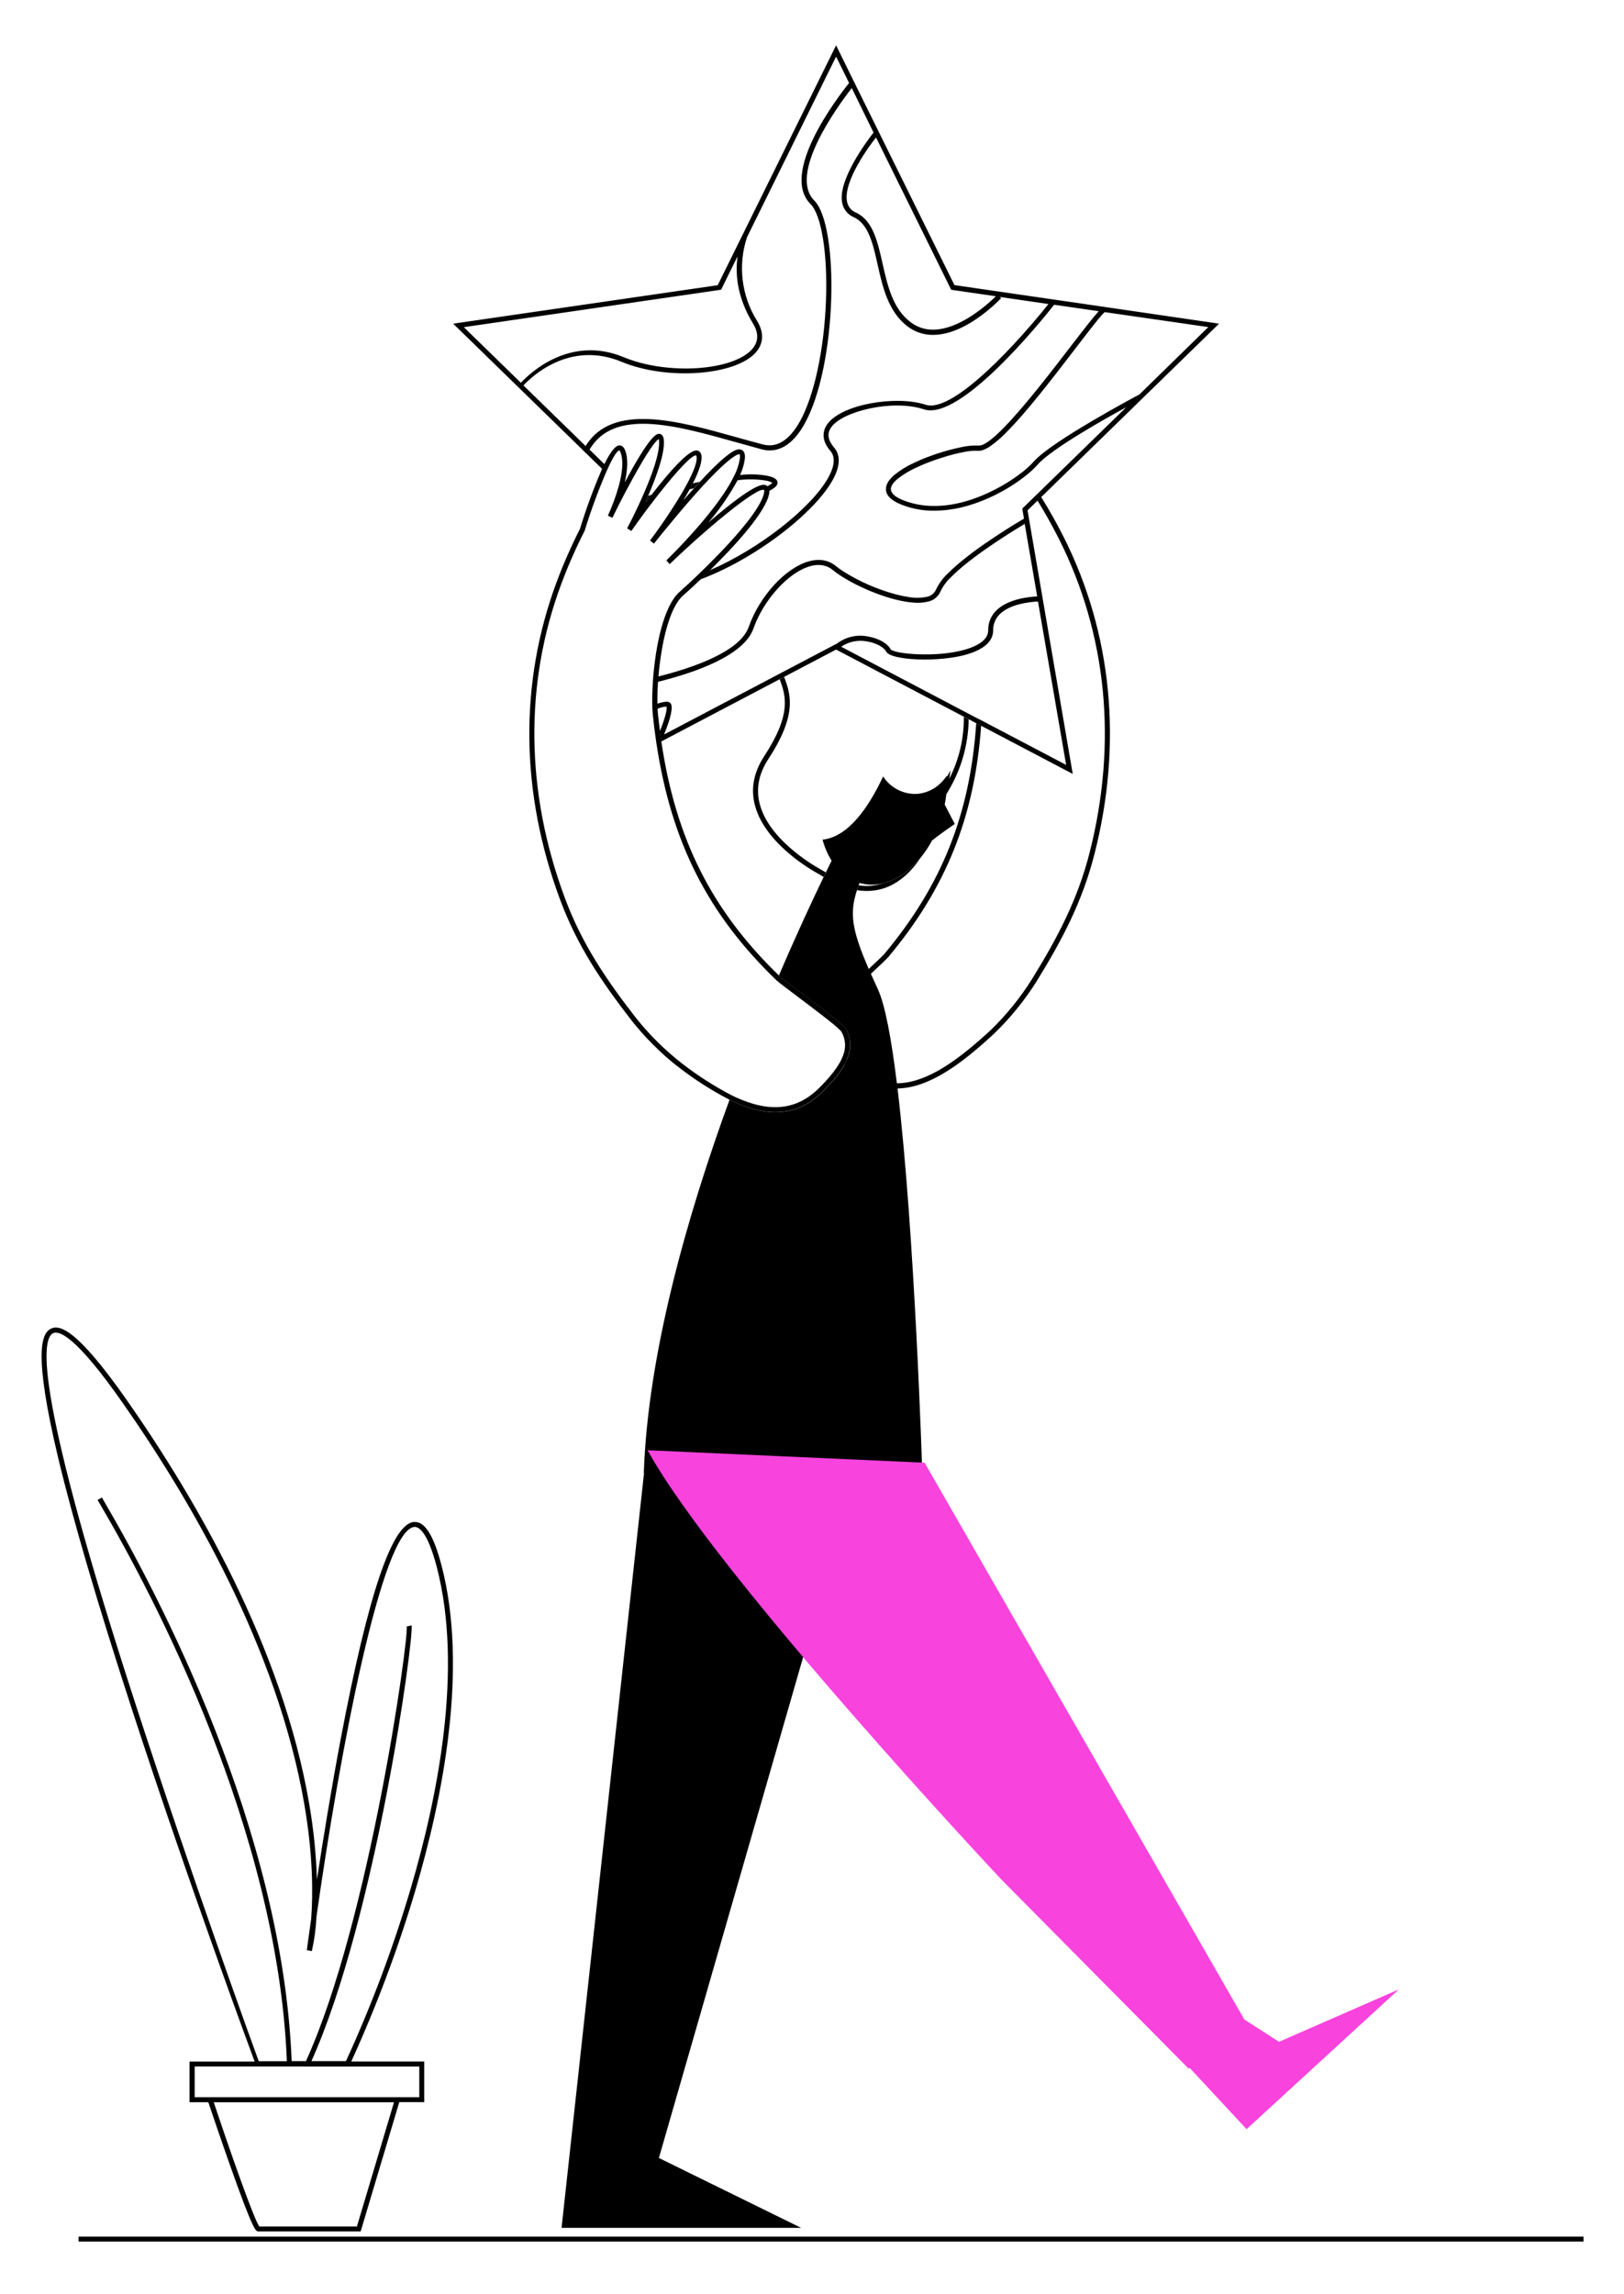 <svg width="422" height="596" viewBox="0 0 422 596" fill="none" xmlns="http://www.w3.org/2000/svg">
<path d="M287.173 79.771L286.934 79.732C287.015 79.729 287.097 79.743 287.173 79.771Z" fill="black"/>
<path d="M255.882 128.443L255.766 128.534V128.502L255.882 128.443Z" fill="black"/>
<path d="M213.702 226.147L213.65 226.115C213.514 226.043 200.083 219.046 197.437 208.961C196.392 205.011 197.138 201.061 199.655 197.216C207.236 185.62 205.452 180.405 203.76 175.872L202.599 176.482C204.24 180.879 205.705 185.561 198.565 196.502C195.841 200.672 195.037 204.979 196.185 209.298C197.664 214.888 202.19 219.48 205.725 222.347C208.01 224.207 210.463 225.851 213.053 227.256C213.378 227.464 213.702 227.671 214.02 227.859C214.208 227.451 214.402 227.068 214.584 226.692C214.279 226.517 214.02 226.342 213.702 226.147ZM229.358 229.526C227.346 230.19 225.204 230.361 223.112 230.025C222.957 230.453 222.807 230.868 222.678 231.277C223.535 231.419 224.403 231.49 225.272 231.491C227.247 231.498 229.2 231.086 231.005 230.285C234.066 228.929 236.79 226.484 239.157 222.976C236.297 226.381 232.886 228.709 229.358 229.526V229.526Z" fill="black"/>
<path d="M245.486 209.044C246.828 211.71 248.112 214.077 248.112 214.077C248.112 214.077 242.502 217.916 242.373 218.344C242.373 218.383 242.373 218.305 242.321 218.15C241.436 219.843 240.38 221.44 239.169 222.917L239.117 222.981C236.296 226.38 232.885 228.708 229.357 229.525C227.522 229.973 225.607 229.973 223.773 229.525L223.357 229.415C223.273 229.629 223.189 229.843 223.111 230.064C222.955 230.492 222.806 230.907 222.677 231.315C220.698 237.347 221.379 241.692 225.757 251.796C225.932 252.205 226.12 252.62 226.315 253.054C226.86 254.287 227.456 255.597 228.111 257.004C230.018 261.122 231.665 270.118 233.06 281.493C233.118 281.934 233.176 282.381 233.228 282.829C237.716 320.393 239.636 382.056 239.636 382.056C198.622 414.924 167.291 382.795 167.291 382.795C168.342 351.665 178.589 315.82 189.568 285.741C193.635 287.738 197.649 288.984 201.521 288.984C205.821 288.984 209.952 287.44 213.74 283.666C215.367 282.044 217.903 279.521 219.479 276.571C219.703 276.17 219.902 275.756 220.076 275.332C221.12 272.874 221.373 270.176 219.862 267.491C219.518 266.842 217.916 265.506 215.575 263.639L214.563 262.847C212.695 261.395 210.432 259.689 207.955 257.828C205.477 255.966 203.181 254.241 202.701 253.774L202.39 253.469C207.086 242.509 211.23 233.644 214.012 227.891C214.2 227.482 214.395 227.1 214.576 226.724C215.16 225.524 215.666 224.486 216.094 223.63C215.048 221.932 214.255 220.09 213.74 218.163C220.407 217.449 225.699 209.842 229.48 201.748C230.373 203.118 231.589 204.249 233.02 205.04C234.451 205.831 236.055 206.26 237.69 206.288C238.92 206.283 240.136 206.036 241.27 205.562C241.984 205.264 242.66 204.885 243.287 204.433C244.373 203.64 245.305 202.656 246.037 201.528C246.037 201.644 246.037 201.761 246.037 201.884L247.016 200.159L246.653 202.377C249.211 197.389 250.516 191.853 250.454 186.248L251.712 186.897C251.62 193.509 249.767 199.976 246.342 205.633L245.894 206.392C245.894 206.392 245.894 206.431 245.894 206.45C245.797 207.313 245.654 208.182 245.486 209.044Z" fill="black"/>
<path d="M255.74 128.502V128.534L255.857 128.443L255.74 128.502ZM255.74 128.502V128.534L255.857 128.443L255.74 128.502ZM253.678 187.921C252.05 211.716 244.644 230.076 229.825 247.827C229.442 248.287 227.769 249.863 225.739 251.764C225.914 252.172 226.102 252.587 226.297 253.022C228.592 250.869 230.369 249.195 230.836 248.657C245.753 230.835 253.224 212.391 254.943 188.583L253.678 187.921ZM253.678 187.921C252.05 211.716 244.644 230.076 229.825 247.827C229.442 248.287 227.769 249.863 225.739 251.764C225.914 252.172 226.102 252.587 226.297 253.022C228.592 250.869 230.369 249.195 230.836 248.657C245.753 230.835 253.224 212.391 254.943 188.583L253.678 187.921ZM253.678 187.921C252.05 211.716 244.644 230.076 229.825 247.827C229.442 248.287 227.769 249.863 225.739 251.764C225.914 252.172 226.102 252.587 226.297 253.022C228.592 250.869 230.369 249.195 230.836 248.657C245.753 230.835 253.224 212.391 254.943 188.583L253.678 187.921ZM253.678 187.921C252.05 211.716 244.644 230.076 229.825 247.827C229.442 248.287 227.769 249.863 225.739 251.764C225.914 252.172 226.102 252.587 226.297 253.022C228.592 250.869 230.369 249.195 230.836 248.657C245.753 230.835 253.224 212.391 254.943 188.583L253.678 187.921ZM276.377 139.495C274.632 136.025 272.687 132.555 270.54 129.118L269.587 130.045C271.63 133.346 273.478 136.706 275.19 140.059C287.642 164.833 290.392 192.999 283.141 221.516C280.054 233.656 274.924 243.436 268.173 254.384C265.148 259.206 261.555 263.648 257.472 267.614C249.469 274.981 241.155 281.409 233.041 281.467C229.322 281.454 225.727 280.126 222.892 277.718C221.925 276.947 220.946 276.142 220.058 275.306C219.884 275.73 219.684 276.144 219.461 276.544C220.414 277.401 221.335 278.14 222.055 278.737C225.635 281.597 229.267 282.809 232.918 282.809H233.184C241.615 282.68 250.143 276.136 258.309 268.574C262.494 264.537 266.18 260.012 269.288 255.097C276.098 244.072 281.28 234.169 284.406 221.872C291.76 193.032 288.978 164.554 276.383 139.495H276.377ZM253.678 187.921C252.05 211.716 244.644 230.076 229.825 247.827C229.442 248.287 227.769 249.863 225.739 251.764C225.914 252.172 226.102 252.587 226.297 253.022C228.592 250.869 230.369 249.195 230.836 248.657C245.753 230.835 253.224 212.391 254.943 188.583L253.678 187.921ZM253.678 187.921C252.05 211.716 244.644 230.076 229.825 247.827C229.442 248.287 227.769 249.863 225.739 251.764C225.914 252.172 226.102 252.587 226.297 253.022C228.592 250.869 230.369 249.195 230.836 248.657C245.753 230.835 253.224 212.391 254.943 188.583L253.678 187.921ZM253.678 187.921C252.05 211.716 244.644 230.076 229.825 247.827C229.442 248.287 227.769 249.863 225.739 251.764C225.914 252.172 226.102 252.587 226.297 253.022C228.592 250.869 230.369 249.195 230.836 248.657C245.753 230.835 253.224 212.391 254.943 188.583L253.678 187.921ZM253.678 187.921C252.05 211.716 244.644 230.076 229.825 247.827C229.442 248.287 227.769 249.863 225.739 251.764C225.914 252.172 226.102 252.587 226.297 253.022C228.592 250.869 230.369 249.195 230.836 248.657C245.753 230.835 253.224 212.391 254.943 188.583L253.678 187.921ZM253.678 187.921C252.05 211.716 244.644 230.076 229.825 247.827C229.442 248.287 227.769 249.863 225.739 251.764L225.032 252.412C219.844 257.257 215.738 261.161 214.545 262.789L215.557 263.58C216.555 262.108 222.366 256.667 225.933 253.346L226.309 252.996C228.605 250.843 230.382 249.169 230.849 248.631C245.766 230.809 253.237 212.365 254.956 188.557L253.678 187.921Z" fill="black"/>
<path d="M411.481 581.12H20.41V582.417H411.481V581.12Z" fill="black"/>
<path d="M167.324 382.99L145.922 578.85H208.182L171.215 560.691L219.168 394.203C219.168 394.203 194.407 345.154 170.164 381.233" fill="black"/>
<path d="M363.489 516.888L332.359 530.507L323.357 524.722L240.266 380.045L168.277 376.803C186.164 409.47 260.221 488.352 260.221 488.352L308.901 537.505L309.141 537.291L323.927 553.206L363.489 516.888Z" fill="#F843DD"/>
<path d="M107.93 491.174C114.934 467.528 121.796 433.674 114.727 406.734C112.658 398.86 110.401 395.274 107.593 395.442C101.905 395.799 95.686 414.172 88.578 451.606C86.068 464.862 83.908 478.196 82.352 488.392C82.149 481.77 81.477 475.17 80.341 468.643C73.376 427.921 50.703 389.126 32.913 363.722C19.677 344.83 15.305 344.136 13.165 345.258C10.863 346.471 8.554 351.257 15.111 378.762C18.944 394.807 25.338 416.617 34.12 443.616C49.036 489.527 65.969 535.106 66.138 535.56L66.171 535.651H49.244V546.203H54.134C54.99 548.758 57.285 555.542 59.653 562.261C65.84 579.771 66.469 579.771 67.13 579.771H93.721L103.754 546.183H110.239V535.625H91.276C97.851 521.212 103.416 506.359 107.93 491.174V491.174ZM35.358 443.182C9.209 362.847 10.603 348.066 13.768 346.406C15.254 345.628 19.605 346.944 31.85 364.462C49.542 389.716 72.098 428.304 79.07 468.754C81.372 482.12 81.346 492.237 80.853 498.632C80.14 503.593 79.745 506.596 79.732 506.687L81.029 506.94C81.688 504.028 82.087 501.063 82.222 498.081C88.37 454.687 99.331 397.258 107.703 396.733C108.793 396.668 111.069 397.907 113.469 407.051C120.467 433.706 113.644 467.294 106.691 490.778C102.158 506.072 96.547 521.026 89.901 535.528H80.925C97.709 498.172 107.658 425.081 106.944 422.305L105.686 422.61C106.237 425.665 96.036 499.138 79.537 535.456L79.68 535.521H75.788C73.428 475.207 40.981 413.868 27.148 390.248C26.823 389.696 26.596 389.301 26.499 389.074L25.358 389.722L26.058 390.922C39.866 414.438 72.176 475.524 74.543 535.547H67.228C65.502 530.871 49.542 486.764 35.358 443.188V443.182ZM92.741 578.5H67.383C65.95 576.554 59.601 558.395 55.541 546.209H102.385L92.741 578.5ZM108.955 536.928V544.906H50.586V536.922L108.955 536.928Z" fill="black"/>
<path d="M269.619 130.065L270.572 129.138L316.781 84.096L287.168 79.77L286.928 79.732L248.016 74.076L222.152 21.726L222.016 21.454L217.262 11.777L186.501 74.102L117.756 84.096L151.571 117.055L151.739 117.224L156.5 121.861C156.694 121.433 156.889 121.018 157.083 120.622L153.192 116.815C159.522 106.011 175.515 110.492 190.996 114.824C193.324 115.473 195.724 116.121 198.013 116.77C202.151 117.84 205.925 115.635 208.921 110.388C217.625 95.18 218.144 58.667 211.606 52.123C204.764 45.281 217.592 27.686 221.335 22.88L226.99 34.437C225.245 36.675 217.521 47.006 218.877 52.837C219.045 53.628 219.402 54.367 219.917 54.991C220.432 55.615 221.089 56.106 221.834 56.423C225.686 58.2 226.834 63.304 228.053 68.745C229.351 74.582 230.842 81.152 235.992 84.926C237.868 86.311 240.145 87.044 242.477 87.015C245.37 87.015 248.58 85.996 252.011 83.967C254.984 82.159 257.715 79.98 260.137 77.481L259.793 77.157L272.44 78.992C265.241 88.072 247.795 107.593 240.492 105.154C233.034 102.671 218.526 104.953 214.882 110.343C213.889 111.821 213.241 114.234 215.796 117.185C217.463 119.131 216.373 122.094 215.147 124.235C210.802 131.946 197.455 142.536 184.471 148.159C183.602 149.015 182.779 149.813 182.013 150.539C186.259 148.92 190.352 146.928 194.245 144.586C204.213 138.671 212.865 130.934 216.295 124.87C218.851 120.33 217.969 117.736 216.782 116.342C215.134 114.396 214.836 112.697 215.958 111.069C218.786 106.86 231.977 103.656 240.077 106.354C249.514 109.493 270.559 83.441 273.925 79.18L285.508 80.86C284.308 82.157 282.265 84.751 278.27 89.94C273.419 96.269 266.447 105.349 261.077 110.881C260.759 111.212 260.429 111.53 260.143 111.828C259.172 112.811 258.132 113.724 257.03 114.558C256.677 114.827 256.304 115.07 255.915 115.285L255.779 115.356C255.383 115.59 254.939 115.729 254.482 115.765C254.417 115.771 254.352 115.771 254.287 115.765C252.797 115.707 251.305 115.844 249.851 116.173C249.423 116.257 248.988 116.355 248.554 116.459C247.966 116.588 247.356 116.737 246.725 116.906L245.272 117.315C243.787 117.756 242.25 118.274 240.732 118.858C240.317 119.02 239.909 119.182 239.5 119.358L238.852 119.643C238.417 119.831 237.989 120.026 237.555 120.233C235.734 121.054 234.024 122.1 232.464 123.346C232.132 123.625 231.82 123.926 231.53 124.248C231.239 124.553 230.98 124.888 230.758 125.246C230.541 125.596 230.379 125.976 230.278 126.375V126.479C229.882 128.424 231.296 129.987 234.48 131.213C235.946 131.777 237.468 132.181 239.02 132.419C240.07 132.583 241.13 132.674 242.192 132.692C242.393 132.692 242.6 132.692 242.801 132.692C245.145 132.676 247.48 132.393 249.76 131.848C250.26 131.732 250.746 131.602 251.219 131.472C252.706 131.052 254.168 130.547 255.597 129.961C259.429 128.397 263.031 126.32 266.304 123.787C266.668 123.502 267.018 123.216 267.342 122.937C268.16 122.257 268.925 121.516 269.632 120.719C273.205 116.64 287.317 108.702 292.668 105.803L269.891 128.009L268.931 128.936L265.883 131.913L265.636 132.153L266.084 134.747C264.586 135.623 253.606 142.128 247.328 148.004C247.004 148.308 246.68 148.607 246.394 148.912C245.086 150.108 244.019 151.543 243.249 153.14C243.03 153.647 242.687 154.09 242.252 154.43C241.816 154.77 241.303 154.996 240.758 155.086C239.155 155.401 237.505 155.401 235.901 155.086C234.856 154.93 233.821 154.713 232.801 154.437C228.002 153.146 223.421 151.15 219.207 148.516C218.509 148.067 217.836 147.58 217.19 147.057C217.124 146.999 217.055 146.945 216.983 146.895C215.134 145.487 212.793 145.118 210.186 145.844C204.109 147.537 197.39 154.865 194.556 162.894C192.306 169.269 180.288 173.452 171.034 175.774C170.995 176.241 170.962 176.702 170.93 177.162C180.463 174.801 193.285 170.385 195.775 163.322C198.441 155.786 204.92 148.652 210.536 147.109C211.633 146.773 212.794 146.706 213.922 146.914C214.821 147.09 215.662 147.489 216.367 148.075L216.496 148.179C220.517 151.421 228.734 155.215 235.2 156.305C235.997 156.444 236.8 156.539 237.606 156.59C238.756 156.679 239.913 156.594 241.037 156.337C241.779 156.199 242.474 155.88 243.063 155.408C243.651 154.936 244.114 154.327 244.41 153.633C245.063 152.266 245.967 151.034 247.075 150.001C247.365 149.698 247.676 149.394 248.009 149.087C253.658 143.762 263.788 137.601 266.272 136.116L269.515 154.962C267.141 155.079 261.888 155.676 258.918 158.594C258.223 159.265 257.675 160.072 257.308 160.965C256.941 161.858 256.762 162.817 256.784 163.783C256.784 165.365 255.681 166.532 254.19 167.389C253.807 167.618 253.408 167.819 252.996 167.992C252.271 168.312 251.523 168.579 250.759 168.789C249.693 169.091 248.61 169.329 247.516 169.503C247.062 169.574 246.608 169.645 246.148 169.697C239.312 170.547 231.997 169.626 231.406 168.679C230.654 167.168 228.203 165.793 225.459 165.352C224.035 165.076 222.568 165.112 221.16 165.458C219.751 165.804 218.434 166.451 217.301 167.356L217.262 167.324L203.299 174.665L202.144 175.275L172.551 190.84C173.53 188.479 174.944 184.62 174.425 183.057C174.373 182.907 174.287 182.771 174.175 182.659C174.063 182.547 173.927 182.461 173.777 182.409C173.226 182.195 172.149 182.409 170.807 182.83C170.807 183.297 170.807 183.745 170.846 184.16C171.591 183.82 172.394 183.626 173.213 183.589C173.407 184.64 172.48 187.48 171.468 190.003L171.643 191.3C171.695 191.702 171.753 192.098 171.812 192.494C171.812 192.552 171.812 192.604 171.812 192.662L202.553 176.501L203.714 175.891L217.262 168.77L250.467 186.222L251.725 186.871L253.671 187.908L254.923 188.557L278.756 201.087L267.011 132.607L269.619 130.065ZM135.37 99.473L120.525 85.004L187.377 75.276L191.664 66.586C191.087 70.555 191.275 76.865 195.646 84.012C197.176 86.515 197.131 88.746 195.516 90.627C190.574 96.399 173.381 97.515 162.071 92.806C148.049 86.989 137.634 96.996 135.338 99.473H135.37ZM210.621 53.018C213.474 55.872 215.089 65.989 214.629 78.123C214.149 91.016 211.503 103.125 207.735 109.714C205.017 114.468 201.833 116.407 198.272 115.486C195.996 114.896 193.603 114.228 191.281 113.579C176.17 109.344 159.107 104.564 152.174 115.888L136.019 100.141C137.997 98.001 147.945 88.344 161.545 94.013C173.278 98.903 191.223 97.605 196.469 91.49C197.857 89.862 199.031 87.132 196.716 83.35C194.711 80.14 193.439 76.526 192.99 72.767C192.542 69.009 192.928 65.197 194.122 61.605L217.262 14.709L220.641 21.557C217.32 25.695 202.657 45.054 210.621 53.018ZM242.445 85.653C240.399 85.673 238.402 85.027 236.757 83.811C232.003 80.328 230.635 74.264 229.318 68.395C228.021 62.669 226.808 57.253 222.379 55.21C221.816 54.979 221.318 54.614 220.927 54.147C220.536 53.681 220.264 53.126 220.135 52.532C218.883 47.175 226.341 37.304 227.638 35.715L247.017 74.984L247.166 75.289L258.788 76.975C256.965 78.759 249.54 85.653 242.445 85.653ZM268.639 119.902C268.054 120.561 267.423 121.179 266.752 121.751C266.428 122.036 266.103 122.321 265.714 122.613C262.703 124.975 259.398 126.937 255.882 128.45L255.766 128.541V128.508C253.965 129.298 252.107 129.949 250.208 130.454C249.695 130.59 249.176 130.714 248.658 130.817C246.017 131.399 243.305 131.585 240.609 131.369C239.122 131.234 237.653 130.948 236.225 130.512C235.791 130.376 235.363 130.227 234.928 130.065C232.814 129.254 231.685 128.34 231.517 127.341C231.478 127.142 231.478 126.937 231.517 126.738C231.581 126.483 231.681 126.238 231.815 126.012C231.973 125.739 232.16 125.485 232.373 125.253C232.665 124.928 232.981 124.627 233.32 124.351C234.947 123.106 236.722 122.067 238.605 121.258C239.027 121.063 239.461 120.875 239.902 120.687L240.278 120.531L241.53 120.038C243.119 119.429 244.773 118.891 246.31 118.443C246.803 118.3 247.289 118.171 247.763 118.047C248.236 117.924 248.697 117.814 249.144 117.717C249.592 117.619 250.052 117.522 250.474 117.444C251.676 117.181 252.908 117.074 254.138 117.127H254.365C254.669 117.124 254.97 117.076 255.26 116.984C256.052 116.715 256.798 116.326 257.471 115.829C258.663 114.981 259.785 114.038 260.824 113.008C261.136 112.71 261.473 112.392 261.778 112.061C266.531 107.256 272.641 99.454 279.288 90.757C282.648 86.373 286.111 81.846 287.071 81.094L313.979 84.985L294.438 104.097L296.073 102.495C295.191 102.943 273.205 114.688 268.639 119.902V119.902ZM277.038 198.739L255.026 187.169L253.729 186.521L251.66 185.431L250.363 184.75L218.585 168.037C219.553 167.376 220.642 166.913 221.789 166.675C222.937 166.437 224.12 166.428 225.271 166.649C227.865 167.071 229.811 168.322 230.271 169.282C230.92 170.612 235.311 171.364 240.298 171.364C242.467 171.368 244.634 171.225 246.783 170.936C247.237 170.878 247.685 170.813 248.126 170.735C248.774 170.625 249.423 170.495 250 170.352C251.107 170.099 252.192 169.757 253.243 169.328C253.677 169.146 254.073 168.958 254.449 168.757C256.836 167.499 258.068 165.819 258.068 163.802C258.052 163.013 258.198 162.229 258.498 161.5C258.798 160.77 259.246 160.11 259.813 159.561C262.51 156.915 267.595 156.389 269.722 156.286L277.038 198.739Z" fill="black"/>
<path d="M151.681 117.218L151.486 117.12V117.056L151.681 117.218Z" fill="black"/>
<path d="M222.229 21.629L222.152 21.726L222.016 21.454L222.229 21.629Z" fill="black"/>
<path d="M169.321 128.534L167.959 130.318L167.719 130.395C167.946 129.883 168.186 129.351 168.419 128.813L169.321 128.534Z" fill="black"/>
<path d="M181.839 125.169C181.339 125.701 180.82 126.265 180.289 126.868L179.18 127.141C179.465 126.622 179.744 126.103 180.003 125.597C180.6 125.461 181.216 125.318 181.839 125.169Z" fill="black"/>
<path d="M202.035 125.292C202.132 126.129 201.341 126.777 199.895 127.549C199.908 127.322 199.872 127.094 199.788 126.882C199.704 126.67 199.574 126.48 199.408 126.323C199.887 126.107 200.326 125.811 200.705 125.448C200.161 125.143 199.565 124.943 198.948 124.858C196.522 124.469 194.052 124.445 191.619 124.786C191.859 124.326 192.073 123.872 192.268 123.424C194.581 123.145 196.922 123.2 199.22 123.586C200.614 123.872 201.924 124.3 202.035 125.292Z" fill="black"/>
<path d="M166.558 129.78C166.552 129.813 166.539 129.844 166.52 129.871L166.63 129.975L166.558 129.78ZM166.558 129.78C166.552 129.813 166.539 129.844 166.52 129.871L166.63 129.975L166.558 129.78ZM166.558 129.78C166.552 129.813 166.539 129.844 166.52 129.871L166.63 129.975L166.558 129.78Z" fill="black"/>
<path d="M219.856 267.459C219.512 266.81 217.91 265.474 215.569 263.607L214.557 262.815C212.69 261.363 210.426 259.657 207.949 257.796C205.471 255.934 203.176 254.209 202.696 253.742L202.384 253.438C184.977 236.575 175.619 218.079 171.844 192.643C171.844 192.585 171.844 192.533 171.844 192.475C171.786 192.079 171.728 191.683 171.676 191.281L171.501 189.984C171.31 188.557 171.14 187.109 170.988 185.639C170.936 185.185 170.904 184.686 170.878 184.141C170.878 183.726 170.839 183.278 170.839 182.811C170.807 181.17 170.839 179.244 170.995 177.188C170.995 176.728 171.06 176.267 171.099 175.801C171.78 167.7 173.764 158.056 177.474 154.755C177.532 154.71 179.419 153.056 182.046 150.54C182.811 149.813 183.635 149.016 184.504 148.16C190.775 141.998 199.09 133.023 199.887 128.152C199.924 127.953 199.939 127.751 199.933 127.549C199.946 127.321 199.91 127.094 199.826 126.882C199.742 126.67 199.612 126.479 199.446 126.323C199.37 126.261 199.287 126.207 199.2 126.161C198.48 125.785 196.8 124.903 184.621 135.293L184.069 135.76C186.977 132.378 189.52 128.7 191.657 124.786C191.897 124.326 192.111 123.872 192.306 123.424C192.919 122.114 193.334 120.719 193.538 119.287C193.687 117.989 193.395 117.179 192.669 116.88C191.943 116.582 190.406 115.953 181.877 125.182C181.378 125.714 180.859 126.278 180.327 126.881L179.153 128.178L177.552 130C178.135 129.047 178.7 128.055 179.218 127.134C179.504 126.615 179.783 126.096 180.042 125.59C181.65 122.445 182.636 119.63 182.208 118.08C182.153 117.822 182.023 117.586 181.833 117.403C181.644 117.219 181.404 117.096 181.145 117.049C178.998 116.738 173.809 122.756 169.322 128.535L167.96 130.318L167.72 130.396C167.947 129.884 168.187 129.352 168.42 128.814C170.625 123.742 172.778 117.788 172.499 114.351C172.422 113.398 172.071 112.853 171.462 112.743C170.852 112.632 169.458 112.367 163.439 123.327C163.063 124.008 162.693 124.689 162.337 125.363C163.05 122.309 163.336 119.111 162.376 116.861C161.954 115.882 161.351 115.707 160.91 115.726C159.801 115.778 158.426 117.795 157.019 120.623C156.824 121.018 156.63 121.433 156.435 121.861C154.234 126.938 152.32 132.135 150.702 137.426C148.445 141.866 146.438 146.428 144.69 151.091C134.871 177.363 135.182 205.984 145.578 233.845C150.014 245.733 156.234 254.994 164.198 265.247C165.886 267.382 167.699 269.416 169.626 271.337C171.79 273.541 174.109 275.587 176.566 277.46C180.635 280.594 184.976 283.359 189.537 285.722C193.603 287.719 197.617 288.965 201.489 288.965C205.789 288.965 209.92 287.421 213.708 283.647C215.336 282.025 217.871 279.502 219.447 276.552C219.671 276.151 219.87 275.737 220.044 275.313C221.101 272.842 221.354 270.144 219.856 267.459ZM219.039 274.334C218.872 274.777 218.68 275.21 218.462 275.631C217.165 278.102 215.037 280.514 212.806 282.732C208.091 287.415 202.514 288.751 195.756 286.811C193.767 286.221 191.835 285.453 189.984 284.516C185.544 282.19 181.317 279.48 177.351 276.415C172.848 272.926 168.781 268.909 165.236 264.45C157.343 254.294 151.188 245.123 146.811 233.391C136.518 205.802 136.194 177.506 145.922 151.526C147.661 146.893 149.657 142.361 151.902 137.952L151.941 137.848C153.513 132.748 155.351 127.735 157.447 122.828C157.635 122.387 157.823 121.965 158.011 121.569C159.308 118.755 160.385 117.03 160.962 117.03C160.962 117.03 161.059 117.088 161.189 117.386C161.987 119.254 161.773 121.965 161.189 124.663C161.085 125.149 160.968 125.636 160.832 126.122C160.089 128.813 159.13 131.439 157.966 133.976L159.133 134.54C160.223 132.29 161.383 130 162.544 127.789C162.752 127.387 162.966 126.991 163.193 126.596C166.65 120.11 169.964 114.669 171.189 114.079C171.22 114.209 171.242 114.341 171.254 114.474C171.533 117.853 169.108 124.202 166.805 129.352C166.74 129.501 166.676 129.65 166.604 129.793L166.676 129.987L166.565 129.884C166.377 130.312 166.183 130.727 165.995 131.129C164.373 134.625 162.992 137.212 162.959 137.277L164.062 137.958C165.145 136.415 166.267 134.852 167.395 133.327L168.537 131.797C169.088 131.071 169.633 130.357 170.178 129.657C170.722 128.956 171.105 128.457 171.566 127.88C176.008 122.263 179.867 118.087 180.911 118.34C180.936 118.379 180.954 118.423 180.963 118.469C181.346 119.766 180.211 122.639 178.369 126.025C178.09 126.537 177.798 127.063 177.487 127.601C174.868 132.04 172.003 136.329 168.907 140.448L169.931 141.24C169.983 141.181 174.938 134.916 180.224 128.917C181.054 127.983 181.828 127.119 182.545 126.323C183.097 125.727 183.622 125.169 184.115 124.656C190.925 117.522 192.131 118.009 192.183 118.035C192.235 118.061 192.364 118.223 192.261 119.092C192.026 120.641 191.542 122.141 190.827 123.534C190.607 123.993 190.367 124.46 190.107 124.935C187.033 130.565 181.384 137.031 177.454 141.207C176.897 141.804 176.371 142.349 175.898 142.842C174.276 144.515 173.206 145.546 173.161 145.591L174.004 146.571C175.522 145.118 177.033 143.711 178.511 142.362C179.16 141.746 179.847 141.149 180.502 140.552C183.453 137.913 186.242 135.533 188.707 133.541C193.979 129.287 197.786 126.797 198.551 127.309C198.617 127.52 198.617 127.746 198.551 127.958C198.538 128.056 198.519 128.153 198.493 128.249C197.384 133.159 187.987 143.017 181.261 149.457C180.47 150.209 179.718 150.922 179.017 151.571C178.103 152.421 177.279 153.166 176.592 153.776C172.428 157.473 170.379 167.778 169.724 176.144C169.685 176.611 169.652 177.072 169.626 177.519C169.49 179.666 169.451 181.637 169.497 183.285C169.497 183.778 169.497 184.238 169.549 184.66C169.6 185.081 169.607 185.444 169.639 185.788C169.86 187.885 170.113 189.937 170.398 191.943C170.463 192.397 170.528 192.851 170.599 193.298C174.49 218.961 184.031 237.626 201.762 254.702L201.801 254.735C202.397 255.292 204.492 256.868 207.138 258.853C209.084 260.332 211.717 262.284 213.954 264.041L215.057 264.91C217.002 266.434 218.449 267.679 218.695 268.153C219.217 269.09 219.52 270.133 219.579 271.204C219.639 272.274 219.454 273.345 219.039 274.334V274.334Z" fill="black"/>
</svg>
